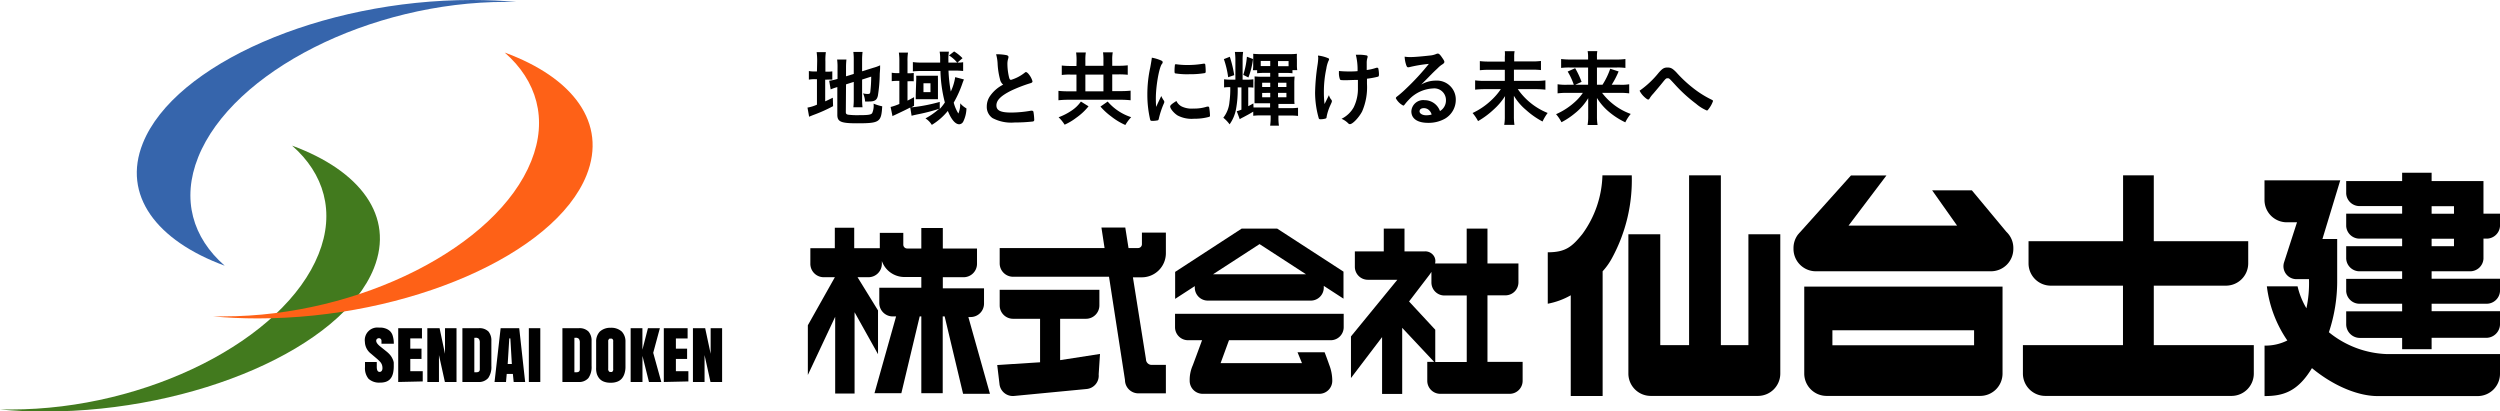 <svg xmlns="http://www.w3.org/2000/svg" viewBox="0 0 488.43 80.36"><defs><style>.cls-1{fill:#427a1e;}.cls-2{fill:#fe6117;}.cls-3{fill:#3665ac;}</style></defs><g id="レイヤー_2" data-name="レイヤー 2"><g id="ロゴ"><path class="cls-1" d="M57.06,28.45c6.26,5.47,8.48,13,5.18,21.2C55.54,66.41,28.64,80,2.15,80,1.43,80,.71,80,0,80c2.81.26,5.74.4,8.8.4,29.31,0,58.08-12.53,64.25-28C77.1,42.24,70.42,33.36,57.06,28.45Z"/><path class="cls-2" d="M98.61,10.27c6.26,5.47,8.48,13,5.18,21.2C97.1,48.22,70.19,61.81,43.7,61.81c-.72,0-1.44,0-2.15,0,2.81.26,5.75.4,8.8.4,29.31,0,58.08-12.53,64.25-28C118.66,24.05,112,15.17,98.61,10.27Z"/><path class="cls-3" d="M43.9,51.91c-6.26-5.47-8.48-12.95-5.18-21.2C45.41,14,72.32.37,98.8.37q1.1,0,2.16,0C98.15.14,95.21,0,92.16,0,62.85,0,34.08,12.53,27.9,28,23.85,38.12,30.54,47,43.9,51.91Z"/><path d="M74.26,74.75A3.06,3.06,0,0,1,72,74a3.24,3.24,0,0,1-.69-2.28v-1h2.3v.94c0,.68.19,1,.56,1a.48.48,0,0,0,.4-.2.84.84,0,0,0,.15-.52,1.94,1.94,0,0,0-.12-.72,1.75,1.75,0,0,0-.35-.55,8.72,8.72,0,0,0-.77-.72l-1-.85a3,3,0,0,1-1.19-2.31A2.46,2.46,0,0,1,74,64h.41a3,3,0,0,1,.83.15,2.46,2.46,0,0,1,.91.5,2.1,2.1,0,0,1,.59,1,5.07,5.07,0,0,1,.2,1.51H74.53v-.63a.5.5,0,0,0-.15-.32.49.49,0,0,0-.33-.14.6.6,0,0,0-.39.14.47.47,0,0,0-.16.37c0,.3.22.62.65,1l1.41,1.13a5.34,5.34,0,0,1,.59.56,3.63,3.63,0,0,1,.41.57,5.5,5.5,0,0,1,.24.51,2.44,2.44,0,0,1,.13.5c0,.17,0,.31,0,.4s0,.21,0,.35a6.18,6.18,0,0,1-.08,1,3.33,3.33,0,0,1-.25.87,2.25,2.25,0,0,1-.49.7,2.1,2.1,0,0,1-.78.44A3.41,3.41,0,0,1,74.26,74.75Z"/><path d="M77.8,74.63V64.12h4.64v2H80.16v2h2.19v2H80.16v2.4h2.43v2Z"/><path d="M89.19,64.12V74.63H86.92l-1.16-5.26v5.26H83.49V64.12h2.39l1.06,5v-5Z"/><path d="M90.34,74.63V64.12h3.2a2.46,2.46,0,0,1,1.9.66A2.71,2.71,0,0,1,96,66.6l0,4.91a3.75,3.75,0,0,1-.62,2.35,2.42,2.42,0,0,1-2,.77ZM92.67,66v6.73h.4c.45,0,.67-.19.67-.56V67a1.27,1.27,0,0,0-.18-.79.8.8,0,0,0-.63-.22Z"/><path d="M101.44,64.12l1.16,10.51h-2.24l-.16-1.58H99l-.14,1.58H96.62l1.19-10.51Zm-1.73,2H99.5l-.31,5H100Z"/><path d="M103.32,74.63V64.12h2.24V74.63Z"/><path d="M109.88,74.63V64.12h3.2a2.45,2.45,0,0,1,1.9.66,2.66,2.66,0,0,1,.6,1.82l0,4.91a3.75,3.75,0,0,1-.62,2.35,2.42,2.42,0,0,1-2,.77ZM112.22,66v6.73h.4c.44,0,.66-.19.66-.56V67a1.27,1.27,0,0,0-.18-.79.8.8,0,0,0-.63-.22Z"/><path d="M116.47,71.79v-5a2.79,2.79,0,0,1,.71-2,3,3,0,0,1,2.14-.75,3,3,0,0,1,2.17.75,2.79,2.79,0,0,1,.71,2v5A4.24,4.24,0,0,1,122,73a2.76,2.76,0,0,1-.49.93,2.15,2.15,0,0,1-.9.63,3.29,3.29,0,0,1-1.3.21,3.38,3.38,0,0,1-1.33-.21,2.15,2.15,0,0,1-.9-.63,2.76,2.76,0,0,1-.49-.93A3.9,3.9,0,0,1,116.47,71.79Zm2.87.88a.54.54,0,0,0,.22,0,.36.36,0,0,0,.15-.15,1.76,1.76,0,0,0,.09-.2.75.75,0,0,0,0-.24c0-.11,0-.19,0-.24V67.28a1.14,1.14,0,0,1,0-.15V67a.87.87,0,0,1,0-.18.9.9,0,0,0,0-.18s0-.09,0-.15a.42.42,0,0,0-.06-.15l-.09-.1a.25.25,0,0,0-.14-.08.47.47,0,0,0-.17,0,.62.62,0,0,0-.25,0,.38.38,0,0,0-.16.15l-.1.18a1.09,1.09,0,0,0,0,.25,2.3,2.3,0,0,0,0,.23v4.77c0,.06,0,.14,0,.25a.93.93,0,0,0,0,.27,1.28,1.28,0,0,0,.09.22.41.41,0,0,0,.16.16A.49.49,0,0,0,119.34,72.67Z"/><path d="M126.59,64.12h2.33l-1.3,4.81,1.58,5.7h-2.41l-1.27-5.1v5.1h-2.31V64.12h2.3v4.2Z"/><path d="M129.69,74.63V64.12h4.65v2h-2.29v2h2.19v2h-2.19v2.4h2.44v2Z"/><path d="M141.08,64.12V74.63h-2.27l-1.16-5.26v5.26h-2.27V64.12h2.39l1.07,5v-5Z"/><path d="M159.65,12a12.22,12.22,0,0,0-.1-1.81h1.8a10.77,10.77,0,0,0-.09,1.81v2h.35a5.09,5.09,0,0,0,1-.06v1.62a10.45,10.45,0,0,0-1.1,0h-.29v4.24c.65-.29.79-.37,1.49-.71l.05,1.65a29.24,29.24,0,0,1-3.87,1.73c-.4.16-.56.22-.81.34l-.32-1.79a7.54,7.54,0,0,0,1.85-.57V15.47h-.36a5.72,5.72,0,0,0-1.22.09V13.88a5.62,5.62,0,0,0,1.21.08h.37Zm5.6,9.9c0,.31.11.44.46.51a15.57,15.57,0,0,0,2.11.09c1.82,0,2.35-.08,2.58-.4a3.57,3.57,0,0,0,.27-1.85,9.66,9.66,0,0,0,1.69.52c-.18,3.1-.5,3.32-4.93,3.32-3.14,0-3.84-.3-3.84-1.67V17a1.71,1.71,0,0,1-.3.1,9,9,0,0,0-1,.37L162,15.78a9.37,9.37,0,0,0,1.49-.32l.14-.05V13.28a11,11,0,0,0-.08-1.65h1.82a14.37,14.37,0,0,0-.08,1.59v1.69l1.51-.47V11.72a11.57,11.57,0,0,0-.08-1.57h1.8a13.22,13.22,0,0,0-.09,1.61v2.17l2.24-.7a7.51,7.51,0,0,0,1.28-.47c0,.69,0,.78-.07,1.63a29.37,29.37,0,0,1-.36,4.28c-.19.88-.61,1.16-1.76,1.16a6.29,6.29,0,0,1-.74,0,4.75,4.75,0,0,0-.4-1.59,3.9,3.9,0,0,0,.86.12c.41,0,.5-.07.55-.39a26.59,26.59,0,0,0,.18-3l-1.78.57v3.86a14.19,14.19,0,0,0,.08,1.56h-1.79a12.21,12.21,0,0,0,.08-1.61V16l-1.51.48Z"/><path d="M188.32,15.52a3,3,0,0,1-.13.33s-.05.13-.1.26a21.69,21.69,0,0,1-1.76,3.94,7.59,7.59,0,0,0,.91,2.13,4.82,4.82,0,0,0,.36-2,4.3,4.3,0,0,0,1.22,1,6.22,6.22,0,0,1-.63,2.58.94.94,0,0,1-.78.52c-.77,0-1.56-.94-2.23-2.61a12.19,12.19,0,0,1-3.13,2.73,3.94,3.94,0,0,0-1.24-1.27,13.36,13.36,0,0,0,2.68-1.88,35,35,0,0,1-3.76,1c-.8.16-1.38.29-1.63.37L177.84,21c-.87.45-1.64.82-3.11,1.51a1.57,1.57,0,0,0-.36.19L174,20.9a10.78,10.78,0,0,0,1.71-.59V15.8h-.34a10.26,10.26,0,0,0-1.15.06V14.21a6.89,6.89,0,0,0,1.16.08h.33V12a11.25,11.25,0,0,0-.1-1.72h1.79a9.94,9.94,0,0,0-.1,1.73v2.31h.13a6.71,6.71,0,0,0,1.09-.07v1.63a10.82,10.82,0,0,0-1.09,0h-.13v3.78c.55-.27.73-.37,1.28-.68v1.69l-.55.31a32.53,32.53,0,0,0,5.57-1.07v1.38a9.87,9.87,0,0,0,1-1.27,26.83,26.83,0,0,1-.86-6.15h-3.62a17.05,17.05,0,0,0-1.77.08V12.13a11.9,11.9,0,0,0,1.8.1h3.53c0-.36,0-.49,0-.77a7.2,7.2,0,0,0-.1-1.36h1.81a9.11,9.11,0,0,0-.1,1.64v.49H187a6.46,6.46,0,0,0-1.59-1.4l1-.78a8.18,8.18,0,0,1,1.64,1.32l-1,.86c.43,0,.76,0,1.12-.08v1.72a16.51,16.51,0,0,0-1.71-.08h-1.15a28.53,28.53,0,0,0,.45,4.09,10.34,10.34,0,0,0,.86-2.81ZM179,15.8a9.54,9.54,0,0,0,0-1c.15,0,.62,0,1,0h2.36l.89,0a5.62,5.62,0,0,0,0,.66v3c0,.34,0,.81,0,.92-.24,0-.62,0-1,0h-2.34c-.39,0-.8,0-1,0,0-.31,0-.57,0-.92ZM180.42,18h1.37V16.27h-1.37Z"/><path d="M195.37,15.47a14.68,14.68,0,0,1-.47-3.14,8.16,8.16,0,0,0-.29-1.73,10,10,0,0,1,2.06.18c.24.07.36.18.36.36a1.51,1.51,0,0,1-.05.28,3.37,3.37,0,0,0-.16,1.1,11.54,11.54,0,0,0,.34,2.66c.09.31.19.42.37.42a7.91,7.91,0,0,0,2.6-1.34c.21-.17.24-.18.32-.18s.3.11.54.42a3.82,3.82,0,0,1,.73,1.38c0,.18-.11.29-.39.37a28.28,28.28,0,0,0-3.78,1.46c-2,1-2.88,1.87-2.88,2.88s.83,1.4,2.92,1.4a22.94,22.94,0,0,0,3.82-.36,1,1,0,0,1,.21,0,.3.3,0,0,1,.28.19,10.76,10.76,0,0,1,.16,1.54.32.32,0,0,1-.28.38,32.09,32.09,0,0,1-3.55.19,7.81,7.81,0,0,1-4.32-.86,2.64,2.64,0,0,1-1.12-2.27,3.54,3.54,0,0,1,.65-2.06,6.92,6.92,0,0,1,2.55-2.2A1.85,1.85,0,0,1,195.37,15.47Z"/><path d="M210.33,11.87a10.89,10.89,0,0,0-.09-1.62h1.9a9.18,9.18,0,0,0-.09,1.6v1h3.53v-1a10.47,10.47,0,0,0-.08-1.63h1.9a8.2,8.2,0,0,0-.1,1.63v1h1.28a13.92,13.92,0,0,0,1.75-.09v1.85a15.19,15.19,0,0,0-1.75-.08H217.3v3.27h1.59a17.45,17.45,0,0,0,2-.09v1.88a17.44,17.44,0,0,0-2-.1h-10.1a17.51,17.51,0,0,0-2,.1V17.75a17.25,17.25,0,0,0,2,.09h1.52V14.57h-1.15a11.68,11.68,0,0,0-1.72.08V12.8a14.08,14.08,0,0,0,1.72.09h1.15Zm2.34,8.9A11.65,11.65,0,0,1,210.28,23,11.2,11.2,0,0,1,208,24.36a7.7,7.7,0,0,0-1.18-1.45,11.71,11.71,0,0,0,2.55-1.31,6.74,6.74,0,0,0,1.81-1.76Zm2.91-2.93V14.57h-3.53v3.27Zm.83,2A10.15,10.15,0,0,0,221,22.89a8.7,8.7,0,0,0-1.14,1.53,12.64,12.64,0,0,1-2.75-1.66A12.73,12.73,0,0,1,215,20.82Z"/><path d="M227.41,19.68a.49.49,0,0,1,.06.23c0,.11,0,.13-.16.48a16.7,16.7,0,0,0-.91,2.8.53.53,0,0,1-.16.31,5.3,5.3,0,0,1-.81.11h-.07l-.32,0c-.22,0-.26-.05-.33-.24a21.38,21.38,0,0,1-.55-4.87,24.51,24.51,0,0,1,.57-5.33c.16-.87.24-1.36.31-1.9a7.91,7.91,0,0,1,1.75.52c.28.12.36.2.36.36s0,.16-.2.42c-.53.86-1.13,4.3-1.13,6.63,0,.37,0,.87.06,1.69.45-1,.62-1.34,1-2.13A4.84,4.84,0,0,0,227.41,19.68Zm3.52,1.15a4.51,4.51,0,0,0,2.22.38,8.1,8.1,0,0,0,2.67-.38l.22,0c.12,0,.2.07.21.23a11.44,11.44,0,0,1,.15,1.53c0,.16-.05.21-.28.27a10.81,10.81,0,0,1-2.85.34,5.88,5.88,0,0,1-3.18-.63c-.72-.44-1.47-1.33-1.47-1.77,0-.23.35-.53,1.22-1.07A2.27,2.27,0,0,0,230.93,20.83Zm-1.14-8.28a14.47,14.47,0,0,0,2.2.15,17.9,17.9,0,0,0,3.14-.26l.15,0c.11,0,.16.05.2.18a12.13,12.13,0,0,1,.08,1.32c0,.24-.05.32-.23.35a17.28,17.28,0,0,1-2.94.21,14.35,14.35,0,0,1-2.81-.17c-.08-.05-.11-.17-.11-.46a9.58,9.58,0,0,1,.08-1.22c0-.06.06-.09.16-.09Z"/><path d="M244.9,21c.46,0,.73,0,1.24,0h2v-.83h-1.82c-.65,0-.88,0-1.22,0,0-.32,0-.55,0-1.2V16.16a9.68,9.68,0,0,0,0-1.22c.38,0,.67.05,1.22.05h1.84v-.75h-1.25a11.09,11.09,0,0,0-1.3.07v-.59h-.83a6.12,6.12,0,0,0,.06-1V11.68a11,11,0,0,0,0-1.17,13.45,13.45,0,0,0,1.64.06h5.33a11.08,11.08,0,0,0,1.57-.06,11.09,11.09,0,0,0,0,1.12v1a7,7,0,0,0,.06,1.07h-.93v.62a8.53,8.53,0,0,0-1.25-.07h-1.49V15h1.93c.54,0,.81,0,1.22-.05,0,.34-.05.65-.05,1.15v3c0,.45,0,.88.05,1.2-.55,0-.73,0-1.22,0h-1.93v.83h2.44a11.42,11.42,0,0,0,1.39-.08v1.6a12.61,12.61,0,0,0-1.41-.08h-2.42V23a9.48,9.48,0,0,0,.1,1.55h-1.72a11,11,0,0,0,.1-1.55v-.46h-2a12.56,12.56,0,0,0-1.4.08v-.81c-.89.54-.94.55-2,1.12a4.63,4.63,0,0,0-.64.36l-.58-1.56a6.41,6.41,0,0,0,.91-.31V17.07h-.73a20.53,20.53,0,0,1-.34,4.33,7.45,7.45,0,0,1-1.24,2.89A7,7,0,0,0,239,23a5.74,5.74,0,0,0,1.2-3.07,18.66,18.66,0,0,0,.16-2.9,6.94,6.94,0,0,0-1.21.06V15.49a7.86,7.86,0,0,0,1.21.07h1V11.79a12.29,12.29,0,0,0-.1-1.64h1.61a10.27,10.27,0,0,0-.1,1.62v3.79h1a6.68,6.68,0,0,0,1.1-.07v1.63a7.32,7.32,0,0,0-1-.05v3.68c.34-.18.47-.24,1-.55Zm-4.63-9.91a22.48,22.48,0,0,1,.86,3.59l-1.18.41a18.18,18.18,0,0,0-.84-3.54Zm4.53.44a15.12,15.12,0,0,1-.9,3.61l-1-.51a15.65,15.65,0,0,0,.71-3.55Zm1.51,1.38c.31,0,.46,0,.62,0h1.24v-1h-1.86Zm.28,3.25V17h1.58v-.83Zm0,2V19h1.58v-.86Zm5.16-6.23h-2.06v1h1.48c.18,0,.29,0,.58,0ZM251.33,17v-.83h-1.64V17Zm0,2v-.86h-1.64V19Z"/><path d="M257.51,11.08v-.23a7.11,7.11,0,0,1,2,.53.21.21,0,0,1,.15.23.5.5,0,0,1-.1.26,5.89,5.89,0,0,0-.43,1.53,21.46,21.46,0,0,0-.48,4.66,18.72,18.72,0,0,0,.13,2.27l.86-1.74a2.2,2.2,0,0,0,.43.85.43.43,0,0,1,.14.34c0,.13,0,.13-.31.81a9.68,9.68,0,0,0-.71,2.19c0,.26-.1.34-.18.37a3.46,3.46,0,0,1-1,.15c-.23,0-.31-.05-.36-.19a18.55,18.55,0,0,1-.72-5,41,41,0,0,1,.47-5.36,11.05,11.05,0,0,0,.15-1.5Zm5.54,4.59c-.91,0-1.17,0-1.25-.15a3.48,3.48,0,0,1-.21-1.41v-.24a19.22,19.22,0,0,0,2,.09c.64,0,1,0,1.64-.06a11.84,11.84,0,0,0-.34-3.21h.44a8.15,8.15,0,0,1,1.62.13.26.26,0,0,1,.25.26,1.13,1.13,0,0,1-.05.24,3.25,3.25,0,0,0-.13,1c0,.24,0,1,0,1.2v.16a9.73,9.73,0,0,0,1.89-.44.63.63,0,0,1,.19,0,.17.17,0,0,1,.18.14,5.19,5.19,0,0,1,.13,1.17c0,.26-.05.38-.18.43a17.23,17.23,0,0,1-2.16.4c0,.46,0,.7,0,1a11.86,11.86,0,0,1-.94,5.37c-.59,1.16-1.85,2.5-2.37,2.5-.15,0-.21,0-.39-.19a4.1,4.1,0,0,0-1.27-.85,5.5,5.5,0,0,0,2.37-2.24,8.2,8.2,0,0,0,.83-3.84c0-.12,0-.39,0-.78,0-.17,0-.41,0-.73C264.69,15.6,263.37,15.67,263.05,15.67Z"/><path d="M280.51,15.75a3.69,3.69,0,0,1,3.91,3.77,4.26,4.26,0,0,1-2.12,3.67A6.52,6.52,0,0,1,279,24c-2.06,0-3.26-.82-3.26-2.24a2.32,2.32,0,0,1,2.59-2.19,3.19,3.19,0,0,1,3,2.13,2.41,2.41,0,0,0,1.17-2.11,2.28,2.28,0,0,0-2.55-2.31,6.92,6.92,0,0,0-4.71,2.21,9.76,9.76,0,0,0-.79.91c-.12.16-.2.23-.29.23a3.39,3.39,0,0,1-1.45-1.43c0-.15.07-.23.42-.49a20.85,20.85,0,0,0,1.59-1.41,47,47,0,0,0,4.44-4.82,27.14,27.14,0,0,0-3.9.66.86.86,0,0,1-.18,0c-.13,0-.21-.09-.31-.33a5.77,5.77,0,0,1-.34-1.74,6.43,6.43,0,0,0,1.11.08c.77,0,2.09-.11,3.79-.3a4,4,0,0,0,1.26-.3.75.75,0,0,1,.32-.08c.23,0,.45.2.88.85.3.42.4.63.4.76s-.05.28-.4.5a4.43,4.43,0,0,0-.85.69c-.81.77-.83.77-1.83,1.8l-1.45,1.46A5.61,5.61,0,0,1,280.51,15.75ZM279,21.37a1.47,1.47,0,0,0-.83-.24c-.5,0-.83.24-.83.63s.51.76,1.29.76a3.84,3.84,0,0,0,1.07-.14A1.76,1.76,0,0,0,279,21.37Z"/><path d="M299.17,12a13.62,13.62,0,0,0,1.89-.09v1.78a14.89,14.89,0,0,0-1.87-.08h-3.41V15.8h4.27a12.75,12.75,0,0,0,1.88-.1v1.82a15.87,15.87,0,0,0-1.88-.1h-3.51a12.94,12.94,0,0,0,5.83,4.65,9.17,9.17,0,0,0-1,1.67,15.66,15.66,0,0,1-3.23-2.26,10.85,10.85,0,0,1-2.37-2.77c0,.94,0,1.15,0,1.44v2.57a11.11,11.11,0,0,0,.11,1.68h-2a8.79,8.79,0,0,0,.12-1.67v-2.5c0-.52,0-.7.05-1.46a12.34,12.34,0,0,1-2.2,2.6,16.32,16.32,0,0,1-3.08,2.29,8.46,8.46,0,0,0-1.07-1.58,13.87,13.87,0,0,0,3.59-2.43,12.6,12.6,0,0,0,1.93-2.23h-3.17a16.64,16.64,0,0,0-1.85.1V15.7a12.47,12.47,0,0,0,1.85.1H294V13.64H291a15.8,15.8,0,0,0-1.88.08V11.94a14.65,14.65,0,0,0,1.86.09H294v-.94A6.19,6.19,0,0,0,294,10h1.91a5.53,5.53,0,0,0-.08,1.12V12Z"/><path d="M306.15,18.14a14.36,14.36,0,0,0-1.84.1V16.46a10,10,0,0,0,1.82.1h1.35a13.41,13.41,0,0,0-1.2-2.58l1.46-.66A16.21,16.21,0,0,1,309,16l-1.23.55h2.5V13.19h-3.53a12.62,12.62,0,0,0-1.74.08V11.53a15.15,15.15,0,0,0,1.82.1h3.45v-.44a6.44,6.44,0,0,0-.09-1.2h1.89A6.16,6.16,0,0,0,312,11.2v.43h3.71a13,13,0,0,0,1.85-.1v1.74a11.59,11.59,0,0,0-1.74-.08H312v3.37h1.08a14,14,0,0,0,1.51-3.13l1.64.53a17,17,0,0,1-1.35,2.6h1.62a8.73,8.73,0,0,0,1.8-.1v1.78a13.69,13.69,0,0,0-1.88-.1H313a12.19,12.19,0,0,0,5.6,4.12,7.83,7.83,0,0,0-1.06,1.64A14.86,14.86,0,0,1,314,21.55,11.29,11.29,0,0,1,312,19.14c0,.8,0,1.12,0,1.48v2.21a10.06,10.06,0,0,0,.12,1.59h-1.95a9.45,9.45,0,0,0,.12-1.59V20.64c0-.51,0-.83,0-1.46a11,11,0,0,1-2.58,2.94,14.8,14.8,0,0,1-2.64,1.76,7.85,7.85,0,0,0-1.06-1.57,13.62,13.62,0,0,0,3.82-2.52,9.44,9.44,0,0,0,1.42-1.65Z"/><path d="M324.08,14.19c.68-.76,1-1,1.69-1s1,.2,1.71.91a25.11,25.11,0,0,0,3.39,3.17,19.68,19.68,0,0,0,3.38,2.13c.37.18.42.22.42.35a5.11,5.11,0,0,1-.78,1.45c-.23.32-.29.39-.42.39a8,8,0,0,1-2.11-1.32,29.26,29.26,0,0,1-4.19-3.83c-1.06-1.15-1.06-1.15-1.35-1.15s-.34,0-1.07.92c-.52.64-1,1.21-1.76,2.1a5.35,5.35,0,0,0-.68.88c-.11.19-.19.26-.31.26s-.47-.23-.89-.65a4.13,4.13,0,0,1-.78-1.08A18.15,18.15,0,0,0,324.08,14.19Z"/><path d="M294.93,70.7h-4.32v-13h3.52a2.54,2.54,0,0,0,2.53-2.53V51.48h-6.05V44.66h-4.06v6.82h-6.18a1.83,1.83,0,0,0-.11-1.25,2,2,0,0,0-2-1.11h-3.86V44.66h-4.05v4.46h-5.65v3a2.54,2.54,0,0,0,2.53,2.54H273l-9.06,11.07v8.13l6.08-8v11.1h3.93V64.05l6.24,6.65h-1.34v3.71a2.54,2.54,0,0,0,2.53,2.53h13.56a2.54,2.54,0,0,0,2.54-2.53V70.7Zm-14.52,0V64.42l-5.12-5.52,4-5.23c.13-.18.25-.36.37-.55V55.2a2.54,2.54,0,0,0,2.53,2.53h4.37v13h-6.14Z"/><path d="M232.1,61.31h-2.53v2.62a2.54,2.54,0,0,0,2.53,2.54h2.75c-.77,2.1-1.57,4.26-1.81,4.89a7,7,0,0,0-.61,3A2.54,2.54,0,0,0,235,76.94h22.75a2.54,2.54,0,0,0,2.54-2.53,8.63,8.63,0,0,0-.61-3.17c-.47-1.36-.89-2.42-.89-2.42h-5.29l.87,2.13h-15.9l1.64-4.48h19.87a2.54,2.54,0,0,0,2.54-2.54V61.31H232.1Z"/><path d="M249.52,44.66h-6.93l-13,8.46v5.27l3.84-2.49v.3A2.54,2.54,0,0,0,236,58.73H256.1a2.54,2.54,0,0,0,2.53-2.53v-.35l3.85,2.5V53.07ZM237,53.58l9.08-5.89,9.07,5.89Z"/><path d="M188.16,76.94h5.25l-4.22-15h.45a2.62,2.62,0,0,0,2.61-2.61v-3H184.2V54.16h4.07a2.62,2.62,0,0,0,2.61-2.61v-3H184.2v-4H180v4h-2.76a.75.75,0,0,1-.76-.75V45.49h-4.59v3h-5v-4h-3.79v4h-4.78v3A2.62,2.62,0,0,0,161,54.16h2.11l-5.28,9.39v9.71l5.34-11.37v15h3.79V61l4.58,8.2V60.65l-4-6.49h2.14a2.62,2.62,0,0,0,2.61-2.61V51a4.68,4.68,0,0,0,4.41,3.12H180v2.09h-8.21v3a2.62,2.62,0,0,0,2.61,2.61h.67l-4.22,15h5.25l3.58-15H180v15h4.18v-15h.38Z"/><path d="M227.78,49.45v-4H223.1v2.26a.75.75,0,0,1-.75.75h-1.87l-.63-4h-4.66l.61,4H195.31v3a2.62,2.62,0,0,0,2.61,2.61h18.75l3.12,20.17a2.62,2.62,0,0,0,2.61,2.61h5.38V71.29H225a1.11,1.11,0,0,1-1.11-1.11l-2.55-16h1.7A4.71,4.71,0,0,0,227.78,49.45Z"/><path d="M207.12,62.28h5.06a2.62,2.62,0,0,0,2.61-2.61V56.62H195.31v3.05a2.62,2.62,0,0,0,2.61,2.61h5.28v8.5l-8.37.53.44,3.7a2.62,2.62,0,0,0,2.85,2.35L212.3,76a2.61,2.61,0,0,0,2.35-2.85l.26-4-7.79,1.21Z"/><path d="M420.79,67.43V55.81h14.1a4.36,4.36,0,0,0,4.35-4.34V47.13H420.79V34.25h-6V47.13H396.32v4.34a4.35,4.35,0,0,0,4.35,4.34h14.1V67.43H395.22V73a4.37,4.37,0,0,0,4.35,4.35H436A4.36,4.36,0,0,0,440.33,73V67.43Z"/><path d="M341.59,45.77V67.43h-5.38V34.25H330V67.43h-5.63V45.77h-6.23V73a4.37,4.37,0,0,0,4.35,4.35h21A4.37,4.37,0,0,0,347.82,73V45.77Z"/><path d="M318.8,34.25h-5.73a20.34,20.34,0,0,1-3.94,11.5c-2,2.46-3.26,3.54-6.74,3.54V59.34a14.51,14.51,0,0,0,4.49-1.65V77.37h6.23V53A12.72,12.72,0,0,0,315,50.31,31.86,31.86,0,0,0,318.8,34.25Z"/><path d="M392.65,46.08h0l0,0a4.66,4.66,0,0,0-.67-.8l-6.73-8.09h-7.76l4.87,6.89H361.15l7.41-9.8h-6.93l-9.92,11.06a4,4,0,0,0-.34.38l-.07.07h0a4.36,4.36,0,0,0-.9,2.64v.24A4.37,4.37,0,0,0,354.76,53H389a4.37,4.37,0,0,0,4.35-4.35V48.4A4.32,4.32,0,0,0,392.65,46.08Z"/><path d="M358,56H352.5V73a4.37,4.37,0,0,0,4.35,4.35h30A4.37,4.37,0,0,0,391.24,73V56H358Zm27.68,11.46H358V64.52h27.68Z"/><path d="M455,64.91a31.53,31.53,0,0,0,1.62-10.37V46.69h-2.88l3.48-11.46H442.42v3.86a4.36,4.36,0,0,0,4.35,4.34h2l-2.56,7.92h0a2.83,2.83,0,0,0-.09.65,2.54,2.54,0,0,0,2.54,2.54h2.45a23.39,23.39,0,0,1-.5,5.69,15.05,15.05,0,0,1-1.73-4.29h-6a23.77,23.77,0,0,0,4,10.58,9.51,9.51,0,0,1-4.45,1v9.86c3.55,0,6.44-.79,9.26-5.46,4.51,3.72,9.3,5.46,12.81,5.46h19.58A4.36,4.36,0,0,0,488.43,73V69.18h-22A18.92,18.92,0,0,1,455,64.91Z"/><path d="M482.46,53a2.61,2.61,0,0,0,2.74-2.44V46.62h.49a2.62,2.62,0,0,0,2.74-2.44V41.74H485.2V35.38H475.07V33.75h-5.76v1.63H458.38v2.44a2.61,2.61,0,0,0,2.74,2.44h8.19v1.48H458.38v2.44a2.61,2.61,0,0,0,2.74,2.44h8.19V48.1H458.38v2.44A2.61,2.61,0,0,0,461.12,53h8.19v1.48H458.38V56.9a2.61,2.61,0,0,0,2.74,2.44h8.19v1.48H458.38v2.6a2.68,2.68,0,0,0,2.74,2.6h8.19v2.21h5.76V66h10.62a2.69,2.69,0,0,0,2.74-2.6v-2.6H475.07V59.34h10.62a2.62,2.62,0,0,0,2.74-2.44V54.46H475.07V53Zm-7.39-12.72h4.37v1.48h-4.37Zm0,6.36h4.37V48.1h-4.37Z"/></g></g></svg>